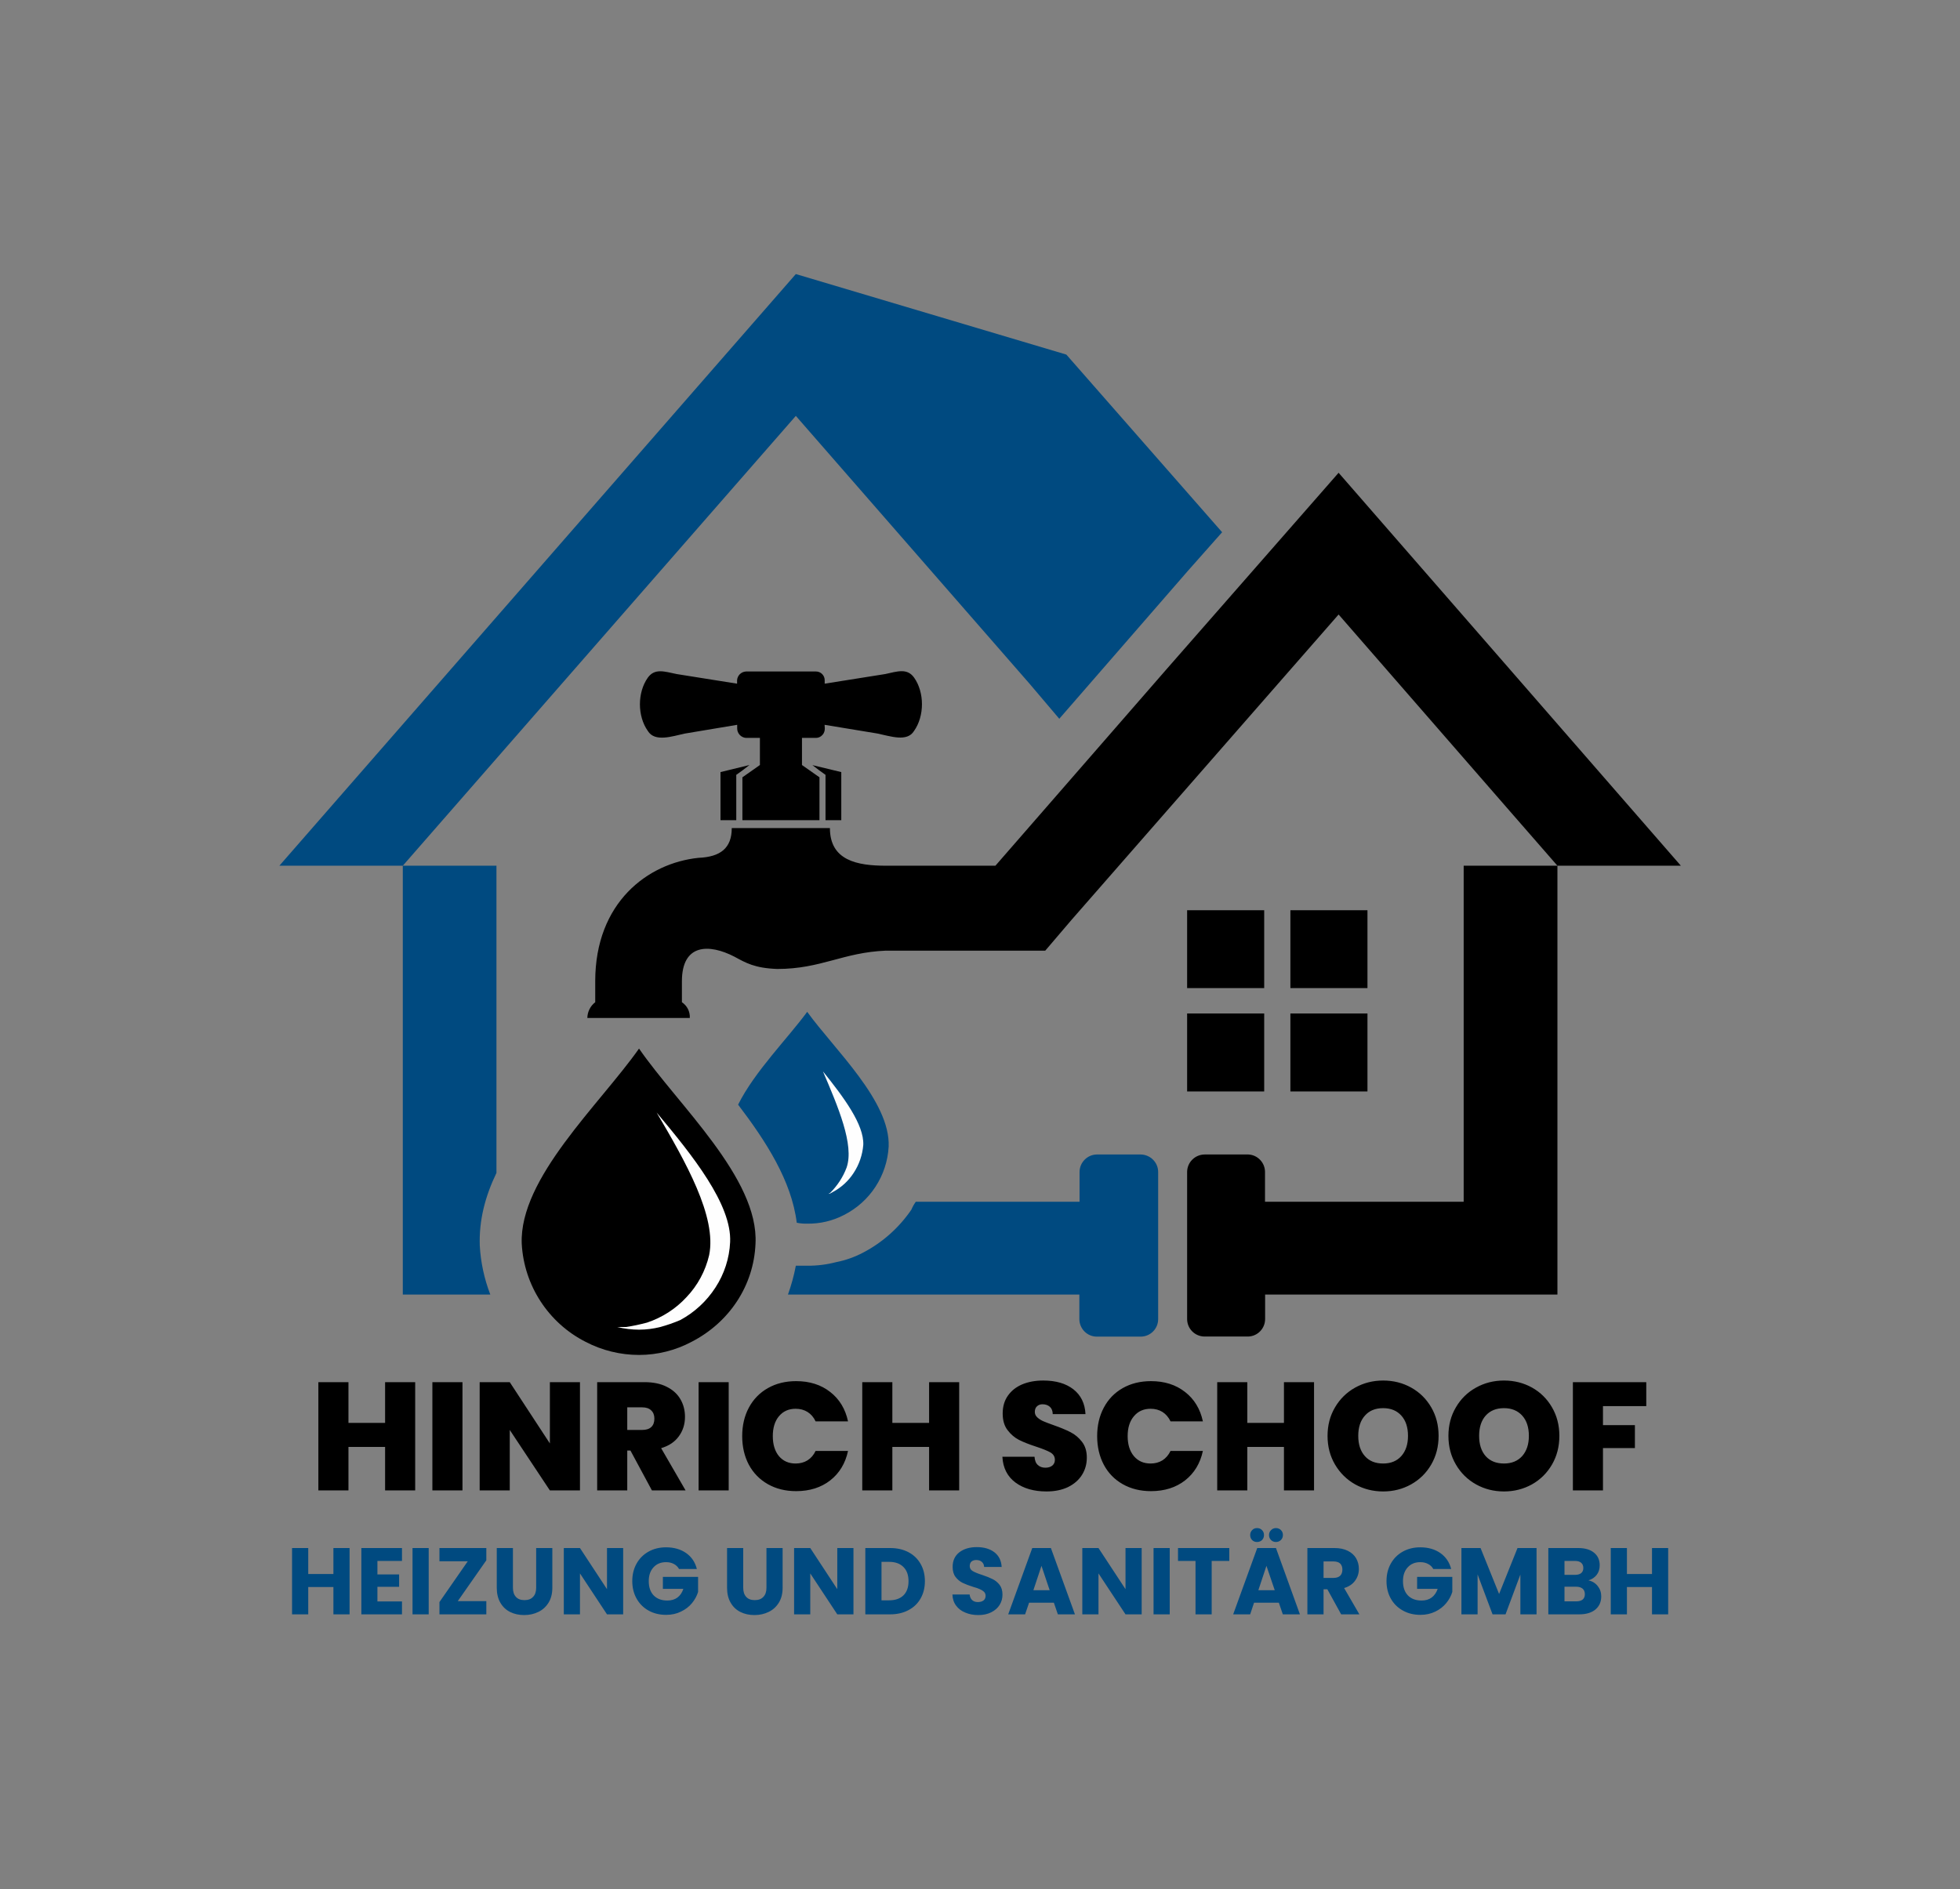 <svg xmlns="http://www.w3.org/2000/svg" version="1.1" xmlns:xlink="http://www.w3.org/1999/xlink" xmlns:svgjs="http://svgjs.dev/svgjs" viewBox="0 0 16.373 15.784"><rect x="0" y="0" width="16.373" height="15.784" fill="#808080" stroke="none"/><g transform="matrix(0.855,0,0,0.855,2.391,11.535)"><g transform="matrix(1,0,0,1,0,0)" clip-path="url(#SvgjsClipPath51865)"><g clip-path="url(#SvgjsClipPath51863842a9962-8eaa-47ee-99cf-ef73c3836128)"><path d=" M 4.526 -6.015 L 4.243 -5.946 L 4.243 -5.476 L 4.397 -5.476 L 4.397 -5.919 L 4.457 -5.962 Z M 3.447 -0.25 C 3.265 -0.25 3.086 -0.294 2.925 -0.378 C 2.561 -0.563 2.323 -0.929 2.301 -1.337 C 2.276 -1.978 3.062 -2.697 3.447 -3.244 C 3.824 -2.696 4.619 -1.978 4.585 -1.337 C 4.568 -0.926 4.328 -0.567 3.96 -0.378 C 3.802 -0.294 3.626 -0.25 3.447 -0.25 Z M 8.972 -2.209 L 9.4 -2.209 C 9.491 -2.205 9.563 -2.129 9.563 -2.038 L 9.563 -1.747 L 11.504 -1.747 L 11.504 -5.031 L 13.626 -5.031 L 11.95 -6.956 L 10.282 -8.871 L 8.605 -6.956 L 6.929 -5.031 L 5.86 -5.031 C 5.578 -5.031 5.312 -5.082 5.312 -5.399 L 4.353 -5.399 C 4.353 -5.202 4.242 -5.117 4.028 -5.108 C 3.533 -5.057 3.019 -4.672 3.019 -3.902 L 3.019 -3.697 C 2.971 -3.66 2.943 -3.603 2.942 -3.543 L 3.943 -3.543 C 3.947 -3.604 3.917 -3.663 3.866 -3.697 L 3.866 -3.902 C 3.866 -4.27 4.131 -4.27 4.379 -4.142 C 4.49 -4.082 4.576 -4.03 4.798 -4.022 C 5.226 -4.022 5.44 -4.184 5.859 -4.201 L 7.416 -4.201 L 7.672 -4.501 L 10.282 -7.486 L 11.95 -5.57 L 12.42 -5.031 L 12.42 -0.84 L 9.564 -0.84 L 9.564 -0.601 C 9.564 -0.509 9.492 -0.434 9.401 -0.43 L 8.973 -0.43 C 8.879 -0.43 8.802 -0.506 8.802 -0.601 L 8.802 -2.039 C 8.803 -2.133 8.879 -2.208 8.973 -2.209 Z M 5.26 -6.408 L 5.775 -6.323 C 5.903 -6.297 6.066 -6.237 6.134 -6.348 C 6.237 -6.494 6.237 -6.725 6.134 -6.87 C 6.066 -6.964 5.972 -6.93 5.852 -6.904 L 5.261 -6.81 L 5.261 -6.844 C 5.261 -6.891 5.223 -6.929 5.176 -6.929 L 4.491 -6.929 C 4.445 -6.926 4.408 -6.89 4.405 -6.844 L 4.405 -6.81 L 3.815 -6.904 C 3.695 -6.929 3.601 -6.963 3.533 -6.869 C 3.43 -6.724 3.43 -6.493 3.533 -6.348 C 3.601 -6.236 3.772 -6.296 3.892 -6.322 L 4.406 -6.408 L 4.406 -6.374 C 4.405 -6.325 4.443 -6.284 4.491 -6.28 L 4.628 -6.28 L 4.628 -6.015 L 4.457 -5.895 L 4.457 -5.476 L 5.21 -5.476 L 5.21 -5.895 L 5.039 -6.015 L 5.039 -6.28 L 5.176 -6.28 C 5.2 -6.28 5.223 -6.291 5.239 -6.309 C 5.255 -6.326 5.263 -6.35 5.262 -6.374 Z M 5.141 -6.014 L 5.423 -5.946 L 5.423 -5.476 L 5.269 -5.476 L 5.269 -5.919 L 5.209 -5.962 Z" fill="#000000" transform="matrix(1,0,0,1,0,0)" fill-rule="evenodd"></path></g><g clip-path="url(#SvgjsClipPath51863842a9962-8eaa-47ee-99cf-ef73c3836128)"><path d=" M 4.979 -10.813 L -0.067 -5.031 L 2.054 -5.031 L 2.054 -2.029 C 1.943 -1.798 1.883 -1.567 1.891 -1.319 C 1.9 -1.155 1.935 -0.993 1.994 -0.84 L 1.139 -0.84 L 1.139 -5.031 L 4.979 -9.427 L 7.262 -6.81 L 7.553 -6.467 L 8.81 -7.913 L 9.144 -8.29 L 7.622 -10.026 Z M 5.09 -1.533 C 5.056 -1.532 5.022 -1.535 4.988 -1.542 C 4.937 -1.952 4.688 -2.337 4.415 -2.696 C 4.577 -3.021 4.902 -3.346 5.09 -3.603 C 5.356 -3.235 5.903 -2.73 5.886 -2.286 C 5.87 -2.001 5.704 -1.747 5.45 -1.618 C 5.339 -1.56 5.215 -1.531 5.09 -1.533 Z M 7.92 -2.209 L 8.348 -2.209 C 8.442 -2.208 8.519 -2.132 8.519 -2.038 L 8.519 -0.6 C 8.519 -0.505 8.442 -0.429 8.348 -0.429 L 7.92 -0.429 C 7.826 -0.429 7.75 -0.505 7.749 -0.6 L 7.749 -0.84 L 4.902 -0.84 C 4.935 -0.932 4.961 -1.026 4.979 -1.122 L 5.09 -1.122 C 5.186 -1.121 5.281 -1.133 5.373 -1.157 C 5.465 -1.175 5.555 -1.207 5.638 -1.251 C 5.827 -1.35 5.988 -1.494 6.108 -1.67 C 6.119 -1.697 6.134 -1.723 6.151 -1.747 L 7.751 -1.747 L 7.751 -2.038 C 7.751 -2.131 7.827 -2.208 7.92 -2.209 Z" fill="#004a80" transform="matrix(1,0,0,1,0,0)" fill-rule="evenodd"></path></g><g clip-path="url(#SvgjsClipPath51863842a9962-8eaa-47ee-99cf-ef73c3836128)"><path d=" M 8.802 -4.596 L 9.555 -4.596 L 9.555 -3.835 L 8.802 -3.835 Z M 9.811 -3.587 L 10.564 -3.587 L 10.564 -2.825 L 9.811 -2.825 Z M 9.811 -4.596 L 10.564 -4.596 L 10.564 -3.835 L 9.811 -3.835 Z M 8.802 -3.587 L 9.555 -3.587 L 9.555 -2.825 L 8.802 -2.825 Z" fill="#000000" transform="matrix(1,0,0,1,0,0)" fill-rule="evenodd"></path></g><g clip-path="url(#SvgjsClipPath51863842a9962-8eaa-47ee-99cf-ef73c3836128)"><path d=" M 5.296 -1.824 C 5.313 -1.824 5.321 -1.832 5.338 -1.841 C 5.422 -1.885 5.493 -1.95 5.544 -2.029 C 5.598 -2.111 5.63 -2.205 5.638 -2.303 C 5.646 -2.5 5.45 -2.765 5.244 -3.021 C 5.39 -2.679 5.552 -2.303 5.475 -2.081 C 5.44 -1.987 5.384 -1.903 5.313 -1.832 C 5.304 -1.832 5.304 -1.824 5.296 -1.824 Z M 3.234 -0.523 C 3.304 -0.506 3.376 -0.497 3.448 -0.497 C 3.518 -0.497 3.587 -0.506 3.654 -0.523 C 3.721 -0.541 3.787 -0.564 3.85 -0.591 C 3.989 -0.666 4.107 -0.775 4.193 -0.908 C 4.28 -1.041 4.33 -1.195 4.337 -1.353 C 4.354 -1.721 3.97 -2.2 3.619 -2.619 C 3.901 -2.14 4.209 -1.601 4.132 -1.225 C 4.096 -1.071 4.02 -0.929 3.91 -0.814 C 3.805 -0.7 3.672 -0.615 3.525 -0.566 C 3.457 -0.548 3.389 -0.533 3.319 -0.523 L 3.234 -0.523 Z" fill="#fefefe" transform="matrix(1,0,0,1,0,0)" fill-rule="evenodd"></path></g></g><g><path d=" M 1.26 0.016 L 1.26 1.074 L 0.966 1.074 L 0.966 0.649 L 0.608 0.649 L 0.608 1.074 L 0.314 1.074 L 0.314 0.016 L 0.608 0.016 L 0.608 0.414 L 0.966 0.414 L 0.966 0.016 L 1.26 0.016 M 1.722 0.016 L 1.722 1.074 L 1.428 1.074 L 1.428 0.016 L 1.722 0.016 M 2.87 1.074 L 2.576 1.074 L 2.184 0.483 L 2.184 1.074 L 1.89 1.074 L 1.89 0.016 L 2.184 0.016 L 2.576 0.615 L 2.576 0.016 L 2.87 0.016 L 2.87 1.074 M 3.573 1.074 L 3.363 0.684 L 3.332 0.684 L 3.332 1.074 L 3.038 1.074 L 3.038 0.016 L 3.501 0.016 Q 3.629 0.016 3.717 0.061 Q 3.806 0.105 3.851 0.182 Q 3.896 0.259 3.896 0.355 Q 3.896 0.463 3.836 0.545 Q 3.777 0.627 3.663 0.661 L 3.902 1.074 L 3.573 1.074 M 3.332 0.483 L 3.477 0.483 Q 3.537 0.483 3.567 0.454 Q 3.597 0.426 3.597 0.372 Q 3.597 0.321 3.566 0.292 Q 3.536 0.262 3.477 0.262 L 3.332 0.262 L 3.332 0.483 M 4.323 0.016 L 4.323 1.074 L 4.029 1.074 L 4.029 0.016 L 4.323 0.016 M 4.52 0.265 Q 4.586 0.142 4.706 0.074 Q 4.826 0.006 4.982 0.006 Q 5.18 0.006 5.315 0.112 Q 5.45 0.217 5.489 0.399 L 5.172 0.399 Q 5.144 0.339 5.093 0.307 Q 5.043 0.276 4.977 0.276 Q 4.875 0.276 4.814 0.349 Q 4.754 0.421 4.754 0.543 Q 4.754 0.666 4.814 0.739 Q 4.875 0.811 4.977 0.811 Q 5.043 0.811 5.093 0.78 Q 5.144 0.748 5.172 0.688 L 5.489 0.688 Q 5.45 0.87 5.315 0.976 Q 5.18 1.081 4.982 1.081 Q 4.826 1.081 4.706 1.013 Q 4.586 0.945 4.52 0.823 Q 4.455 0.7 4.455 0.543 Q 4.455 0.387 4.52 0.265 M 6.575 0.016 L 6.575 1.074 L 6.281 1.074 L 6.281 0.649 L 5.922 0.649 L 5.922 1.074 L 5.628 1.074 L 5.628 0.016 L 5.922 0.016 L 5.922 0.414 L 6.281 0.414 L 6.281 0.016 L 6.575 0.016 M 7.125 0.997 Q 7.006 0.909 6.997 0.745 L 7.311 0.745 Q 7.315 0.801 7.344 0.826 Q 7.372 0.852 7.417 0.852 Q 7.458 0.852 7.484 0.832 Q 7.51 0.811 7.51 0.775 Q 7.51 0.729 7.467 0.703 Q 7.423 0.678 7.326 0.646 Q 7.222 0.612 7.159 0.58 Q 7.095 0.547 7.048 0.485 Q 7 0.423 7 0.322 Q 7 0.22 7.051 0.148 Q 7.102 0.075 7.192 0.037 Q 7.282 -2.220446049250313e-16 7.396 -2.220446049250313e-16 Q 7.581 -2.220446049250313e-16 7.691 0.086 Q 7.801 0.172 7.809 0.328 L 7.489 0.328 Q 7.488 0.28 7.46 0.256 Q 7.432 0.232 7.389 0.232 Q 7.356 0.232 7.335 0.252 Q 7.314 0.271 7.314 0.307 Q 7.314 0.337 7.337 0.359 Q 7.36 0.381 7.395 0.397 Q 7.429 0.412 7.497 0.436 Q 7.597 0.471 7.663 0.505 Q 7.728 0.538 7.775 0.599 Q 7.822 0.66 7.822 0.753 Q 7.822 0.847 7.775 0.922 Q 7.728 0.997 7.639 1.041 Q 7.549 1.084 7.428 1.084 Q 7.243 1.084 7.125 0.997 M 7.988 0.265 Q 8.053 0.142 8.173 0.074 Q 8.293 0.006 8.449 0.006 Q 8.647 0.006 8.782 0.112 Q 8.917 0.217 8.956 0.399 L 8.64 0.399 Q 8.611 0.339 8.561 0.307 Q 8.511 0.276 8.445 0.276 Q 8.343 0.276 8.282 0.349 Q 8.221 0.421 8.221 0.543 Q 8.221 0.666 8.282 0.739 Q 8.343 0.811 8.445 0.811 Q 8.511 0.811 8.561 0.78 Q 8.611 0.748 8.64 0.688 L 8.956 0.688 Q 8.917 0.87 8.782 0.976 Q 8.647 1.081 8.449 1.081 Q 8.293 1.081 8.173 1.013 Q 8.053 0.945 7.988 0.823 Q 7.923 0.7 7.923 0.543 Q 7.923 0.387 7.988 0.265 M 10.042 0.016 L 10.042 1.074 L 9.748 1.074 L 9.748 0.649 L 9.39 0.649 L 9.39 1.074 L 9.096 1.074 L 9.096 0.016 L 9.39 0.016 L 9.39 0.414 L 9.748 0.414 L 9.748 0.016 L 10.042 0.016 M 10.444 1.015 Q 10.32 0.945 10.247 0.821 Q 10.174 0.697 10.174 0.541 Q 10.174 0.385 10.247 0.262 Q 10.32 0.138 10.444 0.069 Q 10.569 -2.220446049250313e-16 10.717 -2.220446049250313e-16 Q 10.867 -2.220446049250313e-16 10.991 0.069 Q 11.115 0.138 11.187 0.262 Q 11.259 0.385 11.259 0.541 Q 11.259 0.697 11.187 0.821 Q 11.115 0.945 10.99 1.015 Q 10.866 1.084 10.717 1.084 Q 10.569 1.084 10.444 1.015 M 10.895 0.738 Q 10.96 0.664 10.96 0.541 Q 10.96 0.415 10.895 0.343 Q 10.83 0.27 10.717 0.27 Q 10.603 0.27 10.539 0.343 Q 10.474 0.415 10.474 0.541 Q 10.474 0.666 10.539 0.739 Q 10.603 0.811 10.717 0.811 Q 10.83 0.811 10.895 0.738 M 11.625 1.015 Q 11.5 0.945 11.428 0.821 Q 11.355 0.697 11.355 0.541 Q 11.355 0.385 11.428 0.262 Q 11.5 0.138 11.625 0.069 Q 11.749 -2.220446049250313e-16 11.898 -2.220446049250313e-16 Q 12.048 -2.220446049250313e-16 12.172 0.069 Q 12.295 0.138 12.367 0.262 Q 12.439 0.385 12.439 0.541 Q 12.439 0.697 12.367 0.821 Q 12.295 0.945 12.171 1.015 Q 12.046 1.084 11.898 1.084 Q 11.749 1.084 11.625 1.015 M 12.076 0.738 Q 12.141 0.664 12.141 0.541 Q 12.141 0.415 12.076 0.343 Q 12.01 0.27 11.898 0.27 Q 11.784 0.27 11.719 0.343 Q 11.655 0.415 11.655 0.541 Q 11.655 0.666 11.719 0.739 Q 11.784 0.811 11.898 0.811 Q 12.01 0.811 12.076 0.738 M 13.288 0.016 L 13.288 0.25 L 12.865 0.25 L 12.865 0.436 L 13.177 0.436 L 13.177 0.66 L 12.865 0.66 L 12.865 1.074 L 12.571 1.074 L 12.571 0.016 L 13.288 0.016" fill="#000000" fill-rule="nonzero"></path></g><g><path d=" M 0.619 1.637 L 0.619 2.285 L 0.461 2.285 L 0.461 2.018 L 0.215 2.018 L 0.215 2.285 L 0.057 2.285 L 0.057 1.637 L 0.215 1.637 L 0.215 1.891 L 0.461 1.891 L 0.461 1.637 L 0.619 1.637 M 0.891 1.763 L 0.891 1.895 L 1.103 1.895 L 1.103 2.016 L 0.891 2.016 L 0.891 2.159 L 1.131 2.159 L 1.131 2.285 L 0.734 2.285 L 0.734 1.637 L 1.131 1.637 L 1.131 1.763 L 0.891 1.763 M 1.392 1.637 L 1.392 2.285 L 1.234 2.285 L 1.234 1.637 L 1.392 1.637 M 1.676 2.156 L 1.955 2.156 L 1.955 2.285 L 1.497 2.285 L 1.497 2.165 L 1.774 1.766 L 1.497 1.766 L 1.497 1.637 L 1.955 1.637 L 1.955 1.757 L 1.676 2.156 M 2.215 1.637 L 2.215 2.025 Q 2.215 2.083 2.244 2.114 Q 2.272 2.146 2.328 2.146 Q 2.383 2.146 2.412 2.114 Q 2.442 2.083 2.442 2.025 L 2.442 1.637 L 2.6 1.637 L 2.6 2.024 Q 2.6 2.111 2.563 2.171 Q 2.526 2.231 2.464 2.261 Q 2.401 2.292 2.325 2.292 Q 2.248 2.292 2.188 2.262 Q 2.127 2.232 2.092 2.171 Q 2.057 2.111 2.057 2.024 L 2.057 1.637 L 2.215 1.637 M 3.292 2.285 L 3.134 2.285 L 2.87 1.885 L 2.87 2.285 L 2.712 2.285 L 2.712 1.637 L 2.87 1.637 L 3.134 2.039 L 3.134 1.637 L 3.292 1.637 L 3.292 2.285 M 3.838 1.842 Q 3.82 1.81 3.788 1.793 Q 3.755 1.775 3.711 1.775 Q 3.634 1.775 3.588 1.826 Q 3.542 1.876 3.542 1.96 Q 3.542 2.05 3.59 2.1 Q 3.639 2.15 3.724 2.15 Q 3.782 2.15 3.822 2.121 Q 3.862 2.091 3.88 2.036 L 3.68 2.036 L 3.68 1.919 L 4.024 1.919 L 4.024 2.066 Q 4.006 2.125 3.964 2.176 Q 3.922 2.227 3.857 2.258 Q 3.793 2.29 3.712 2.29 Q 3.615 2.29 3.54 2.248 Q 3.465 2.206 3.423 2.131 Q 3.381 2.056 3.381 1.96 Q 3.381 1.864 3.423 1.789 Q 3.465 1.714 3.54 1.672 Q 3.615 1.63 3.711 1.63 Q 3.827 1.63 3.907 1.686 Q 3.987 1.742 4.012 1.842 L 3.838 1.842 M 4.465 1.637 L 4.465 2.025 Q 4.465 2.083 4.494 2.114 Q 4.522 2.146 4.578 2.146 Q 4.633 2.146 4.662 2.114 Q 4.692 2.083 4.692 2.025 L 4.692 1.637 L 4.85 1.637 L 4.85 2.024 Q 4.85 2.111 4.813 2.171 Q 4.776 2.231 4.714 2.261 Q 4.651 2.292 4.575 2.292 Q 4.498 2.292 4.438 2.262 Q 4.377 2.232 4.342 2.171 Q 4.307 2.111 4.307 2.024 L 4.307 1.637 L 4.465 1.637 M 5.542 2.285 L 5.384 2.285 L 5.12 1.885 L 5.12 2.285 L 4.962 2.285 L 4.962 1.637 L 5.12 1.637 L 5.384 2.039 L 5.384 1.637 L 5.542 1.637 L 5.542 2.285 M 6.08 1.678 Q 6.156 1.718 6.198 1.792 Q 6.24 1.865 6.24 1.961 Q 6.24 2.056 6.198 2.13 Q 6.156 2.204 6.079 2.244 Q 6.002 2.285 5.901 2.285 L 5.658 2.285 L 5.658 1.637 L 5.901 1.637 Q 6.003 1.637 6.08 1.678 M 6.03 2.1 Q 6.08 2.051 6.08 1.961 Q 6.08 1.871 6.03 1.822 Q 5.98 1.772 5.89 1.772 L 5.816 1.772 L 5.816 2.148 L 5.89 2.148 Q 5.98 2.148 6.03 2.1 M 6.635 2.268 Q 6.578 2.245 6.545 2.2 Q 6.511 2.155 6.509 2.091 L 6.677 2.091 Q 6.681 2.127 6.702 2.146 Q 6.723 2.165 6.757 2.165 Q 6.792 2.165 6.813 2.149 Q 6.833 2.133 6.833 2.104 Q 6.833 2.08 6.817 2.064 Q 6.801 2.049 6.777 2.039 Q 6.754 2.028 6.71 2.016 Q 6.647 1.996 6.608 1.977 Q 6.568 1.957 6.539 1.919 Q 6.511 1.882 6.511 1.821 Q 6.511 1.73 6.576 1.679 Q 6.642 1.628 6.747 1.628 Q 6.854 1.628 6.92 1.679 Q 6.985 1.73 6.99 1.822 L 6.819 1.822 Q 6.817 1.79 6.796 1.772 Q 6.775 1.754 6.742 1.754 Q 6.713 1.754 6.695 1.769 Q 6.678 1.785 6.678 1.813 Q 6.678 1.845 6.707 1.862 Q 6.737 1.88 6.8 1.9 Q 6.863 1.921 6.902 1.941 Q 6.941 1.96 6.97 1.997 Q 6.998 2.034 6.998 2.092 Q 6.998 2.148 6.97 2.193 Q 6.942 2.238 6.888 2.265 Q 6.835 2.292 6.762 2.292 Q 6.691 2.292 6.635 2.268 M 7.5 2.171 L 7.258 2.171 L 7.219 2.285 L 7.054 2.285 L 7.289 1.637 L 7.471 1.637 L 7.706 2.285 L 7.539 2.285 L 7.5 2.171 M 7.459 2.049 L 7.379 1.811 L 7.3 2.049 L 7.459 2.049 M 8.358 2.285 L 8.2 2.285 L 7.936 1.885 L 7.936 2.285 L 7.778 2.285 L 7.778 1.637 L 7.936 1.637 L 8.2 2.039 L 8.2 1.637 L 8.358 1.637 L 8.358 2.285 M 8.632 1.637 L 8.632 2.285 L 8.474 2.285 L 8.474 1.637 L 8.632 1.637 M 9.214 1.637 L 9.214 1.763 L 9.042 1.763 L 9.042 2.285 L 8.884 2.285 L 8.884 1.763 L 8.713 1.763 L 8.713 1.637 L 9.214 1.637 M 9.698 2.171 L 9.456 2.171 L 9.418 2.285 L 9.252 2.285 L 9.487 1.637 L 9.67 1.637 L 9.904 2.285 L 9.737 2.285 L 9.698 2.171 M 9.658 2.049 L 9.577 1.811 L 9.498 2.049 L 9.658 2.049 M 9.437 1.559 Q 9.418 1.539 9.418 1.51 Q 9.418 1.482 9.437 1.462 Q 9.456 1.442 9.485 1.442 Q 9.515 1.442 9.534 1.462 Q 9.553 1.481 9.553 1.51 Q 9.553 1.539 9.534 1.559 Q 9.514 1.578 9.485 1.578 Q 9.456 1.578 9.437 1.559 M 9.622 1.559 Q 9.602 1.539 9.602 1.51 Q 9.602 1.482 9.622 1.462 Q 9.641 1.442 9.67 1.442 Q 9.699 1.442 9.719 1.462 Q 9.738 1.481 9.738 1.51 Q 9.738 1.539 9.718 1.559 Q 9.698 1.578 9.67 1.578 Q 9.641 1.578 9.622 1.559 M 10.307 2.285 L 10.172 2.04 L 10.135 2.04 L 10.135 2.285 L 9.977 2.285 L 9.977 1.637 L 10.242 1.637 Q 10.318 1.637 10.372 1.664 Q 10.426 1.691 10.453 1.737 Q 10.48 1.784 10.48 1.841 Q 10.48 1.906 10.443 1.956 Q 10.407 2.007 10.336 2.028 L 10.485 2.285 L 10.307 2.285 M 10.135 1.929 L 10.232 1.929 Q 10.276 1.929 10.298 1.907 Q 10.319 1.886 10.319 1.847 Q 10.319 1.811 10.298 1.789 Q 10.276 1.768 10.232 1.768 L 10.135 1.768 L 10.135 1.929 M 11.207 1.842 Q 11.19 1.81 11.157 1.793 Q 11.124 1.775 11.08 1.775 Q 11.003 1.775 10.957 1.826 Q 10.911 1.876 10.911 1.96 Q 10.911 2.05 10.959 2.1 Q 11.008 2.15 11.093 2.15 Q 11.151 2.15 11.191 2.121 Q 11.231 2.091 11.25 2.036 L 11.049 2.036 L 11.049 1.919 L 11.393 1.919 L 11.393 2.066 Q 11.375 2.125 11.333 2.176 Q 11.291 2.227 11.227 2.258 Q 11.162 2.29 11.081 2.29 Q 10.985 2.29 10.91 2.248 Q 10.834 2.206 10.792 2.131 Q 10.75 2.056 10.75 1.96 Q 10.75 1.864 10.792 1.789 Q 10.834 1.714 10.909 1.672 Q 10.984 1.63 11.08 1.63 Q 11.196 1.63 11.276 1.686 Q 11.356 1.742 11.382 1.842 L 11.207 1.842 M 12.216 1.637 L 12.216 2.285 L 12.058 2.285 L 12.058 1.896 L 11.913 2.285 L 11.786 2.285 L 11.64 1.895 L 11.64 2.285 L 11.482 2.285 L 11.482 1.637 L 11.669 1.637 L 11.85 2.086 L 12.03 1.637 L 12.216 1.637 M 12.814 2.009 Q 12.848 2.052 12.848 2.109 Q 12.848 2.19 12.791 2.238 Q 12.734 2.285 12.633 2.285 L 12.331 2.285 L 12.331 1.637 L 12.623 1.637 Q 12.722 1.637 12.777 1.682 Q 12.833 1.727 12.833 1.805 Q 12.833 1.862 12.803 1.9 Q 12.773 1.938 12.723 1.953 Q 12.78 1.965 12.814 2.009 M 12.489 1.899 L 12.592 1.899 Q 12.631 1.899 12.652 1.882 Q 12.673 1.865 12.673 1.832 Q 12.673 1.799 12.652 1.781 Q 12.631 1.763 12.592 1.763 L 12.489 1.763 L 12.489 1.899 M 12.667 2.14 Q 12.688 2.122 12.688 2.088 Q 12.688 2.053 12.666 2.034 Q 12.643 2.015 12.603 2.015 L 12.489 2.015 L 12.489 2.158 L 12.605 2.158 Q 12.645 2.158 12.667 2.14 M 13.502 1.637 L 13.502 2.285 L 13.344 2.285 L 13.344 2.018 L 13.099 2.018 L 13.099 2.285 L 12.941 2.285 L 12.941 1.637 L 13.099 1.637 L 13.099 1.891 L 13.344 1.891 L 13.344 1.637 L 13.502 1.637" fill="#004a80" fill-rule="nonzero"></path></g></g><defs><clipPath id="SvgjsClipPath51865"><path d=" M -0.067 -10.813 h 13.693 v 10.563 h -13.693 Z"></path></clipPath><clipPath id="SvgjsClipPath51863842a9962-8eaa-47ee-99cf-ef73c3836128"><path d=" M -0.067 -10.813 L 13.626 -10.813 L 13.626 -0.25 L -0.067 -0.25 Z"></path></clipPath></defs></svg>